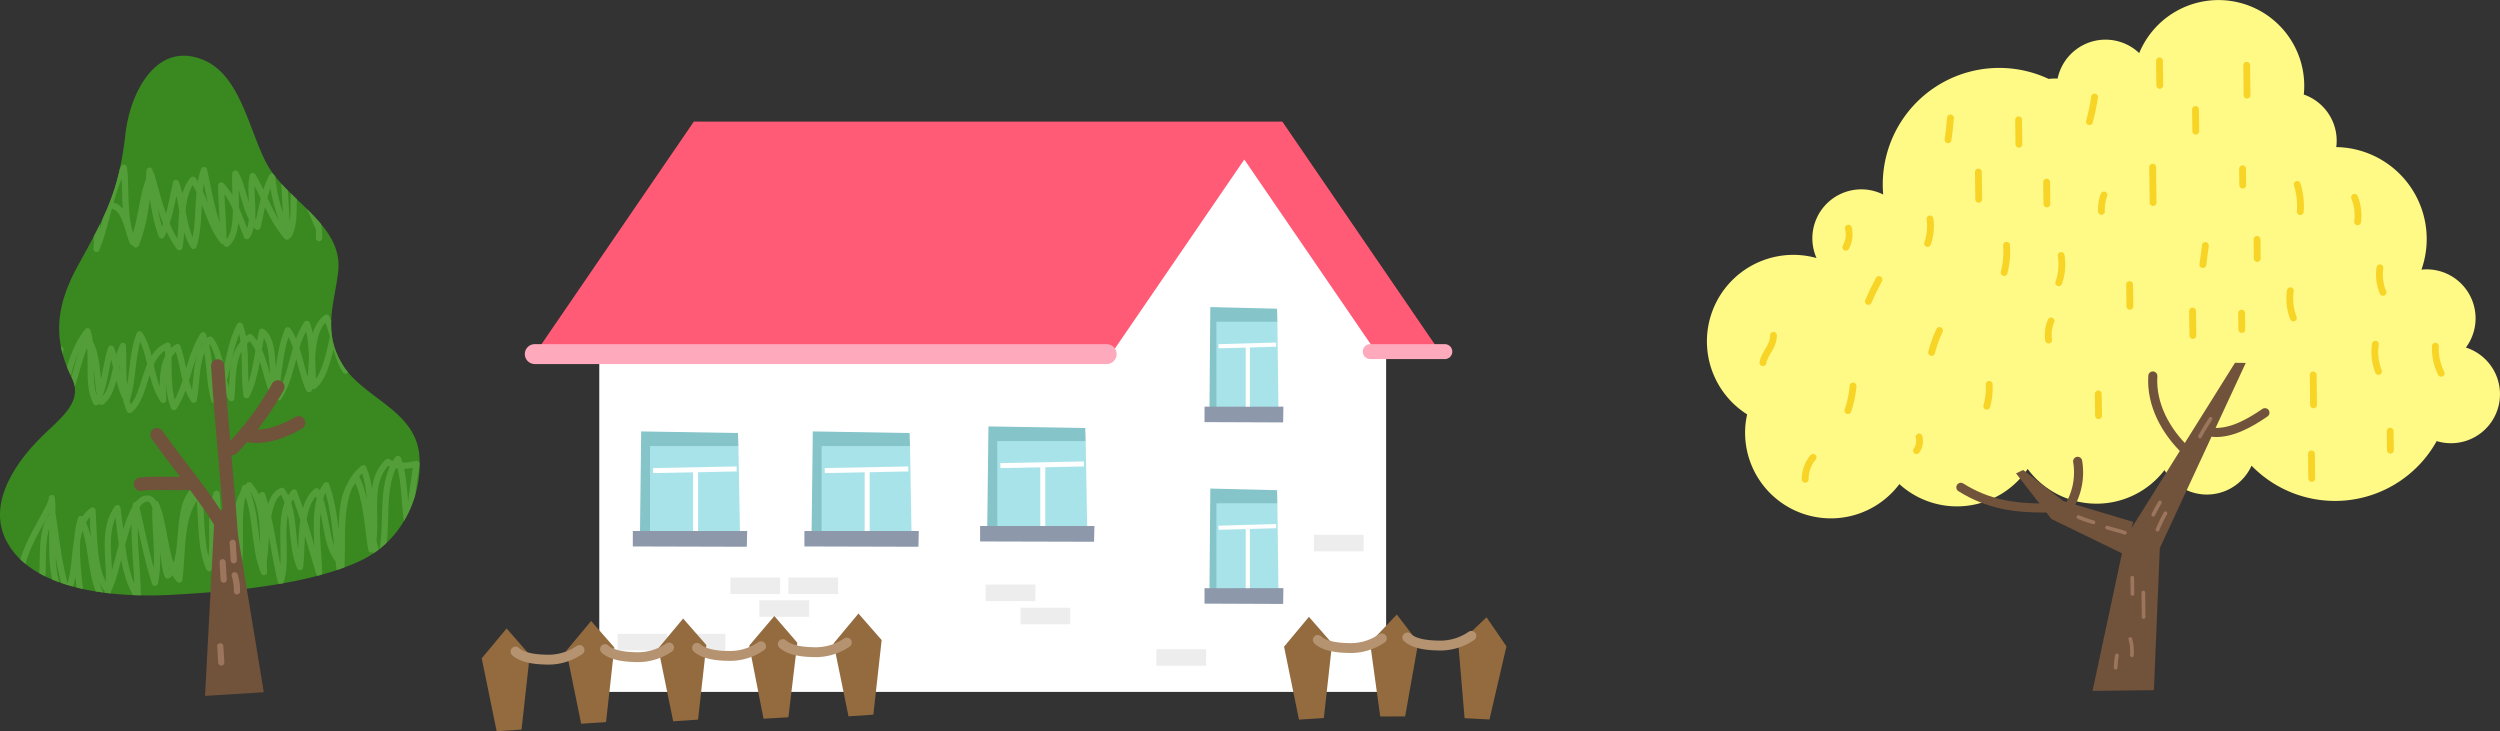 <svg xmlns="http://www.w3.org/2000/svg" xmlns:xlink="http://www.w3.org/1999/xlink" width="410.745" height="120.14" viewBox="0 0 410.745 120.14">
  <rect x="0" y="0" width="410.745" height="120.14" fill="#333333" stroke="none"/>
  <defs>
    <clipPath id="clip-path">
      <path id="패스_5661" data-name="패스 5661" d="M617.844,696.477c-.271-4.535,2.743-9.236,6.416-12.982,3.272-3.337,7.414-5.988,5.331-10.175-3.347-6.723-2.288-12.267,1.028-18.319,4.49-8.19,6.732-12.03,7.826-21.713.732-6.492,4.926-15.336,12.791-12.113,6.4,2.622,7.632,12.533,10.817,17.745,3.417,5.59,12.216,9.623,11.338,17.058-.634,5.366-2.608,9.872.714,15.269,3.336,5.418,11.727,7.413,12.577,14.536.7,5.888-2.035,14.116-9.684,17.7-8.442,3.958-21.324,5.04-30.77,5.568-11.173.623-24.026-1.231-27.639-9.471A9.021,9.021,0,0,1,617.844,696.477Z" transform="translate(-617.827 -620.49)" fill="none" clip-rule="evenodd"/>
    </clipPath>
  </defs>
  <g id="그룹_5358" data-name="그룹 5358" transform="translate(-4031 -6220.754)">
    <g id="그룹_5066" data-name="그룹 5066" transform="translate(4031 6229.912)">
      <g id="그룹_5049" data-name="그룹 5049" transform="translate(0 0)">
        <g id="그룹_5046" data-name="그룹 5046">
          <g id="그룹_5045" data-name="그룹 5045">
            <g id="그룹_5044" data-name="그룹 5044">
              <path id="패스_5657" data-name="패스 5657" d="M617.844,696.477c-.271-4.535,2.743-9.236,6.416-12.982,3.272-3.337,7.414-5.988,5.331-10.175-3.347-6.723-2.288-12.267,1.028-18.319,4.49-8.19,6.732-12.03,7.826-21.713.732-6.492,4.926-15.336,12.791-12.113,6.4,2.622,7.632,12.533,10.817,17.745,3.417,5.59,12.216,9.623,11.338,17.058-.634,5.366-2.608,9.872.714,15.269,3.336,5.418,11.727,7.413,12.577,14.536.7,5.888-2.035,14.116-9.684,17.7-8.442,3.958-21.324,5.04-30.77,5.568-11.173.623-24.026-1.231-27.639-9.471A9.021,9.021,0,0,1,617.844,696.477Z" transform="translate(-617.827 -620.49)" fill="#398920" fill-rule="evenodd"/>
            </g>
          </g>
        </g>
        <g id="그룹_5048" data-name="그룹 5048">
          <g id="그룹_5047" data-name="그룹 5047" clip-path="url(#clip-path)">
            <path id="패스_5658" data-name="패스 5658" d="M667.462,647.23c.3-3.35-2.154-6.243-3.87-8.85-.645,2.319.187,6.144-1.1,8.355a27.191,27.191,0,0,1-2.736-9.629c-1.325,2.567-1.74,5.488-2.389,8.274-2.006-2.234-2.248-6.307-3.64-8.773-.254,3.246.961,9.439-1.433,11.565-2.239-3.342-2.808-8.194-3.734-12.126-1.288,3.592-.49,8.533-1.707,12.456-1.78-2.783-1.783-7.244-2.884-10.334-.646,2.89-1.116,5.96-2.356,8.619-1.2-3.085-1.752-8.15-1.978-10.642-.372,4.074-.722,8.282-2.251,12.115-2.237-2.62-1.506-8.9-1.978-12.6-2.26,3.872-2.777,9.125-4.51,13.336.359-1.959-.83-7.4,2.321-7.163,2.471.183,2.808,4.323,3.664,6.081,1.5-3.429,1.46-8.021,3.032-11.105,1.128,3.976,2.16,8.661,4.607,11.912.632-3.364-.079-8.482,2.236-11.085,2.1,3.11,2.75,7.471,4.975,10.112.052-3.022-.343-6.158-.337-9.177,2.035,2,3.086,5.585,4.23,8.337,1.691-2.731.278-6.977.939-9.877,1.94,3.273,3.122,7.112,5.63,9.95-.016-3.377-.429-6.88-.421-10.258,2.38,1.729,4.214,5.263,5.344,8.26" transform="translate(-615.048 -617.264)" fill="none" stroke="#549e39" stroke-linecap="round" stroke-linejoin="round" stroke-width="1.016"/>
            <path id="패스_5659" data-name="패스 5659" d="M625.711,661.777c.173,2.792.255,5.72.606,8.431.657-3.8,1.824-8.908,4.242-11.841,1.129,3.56-.244,8.635,1.416,11.665,1.444-2.506,1.5-6.017,2.457-8.8.939,2.576,1.192,5.865,2.566,8.4,1.135-3.489.745-7.289,2.111-10.763,1.962,2.96,1.722,7.692,3.878,10.782-.1-2.725-.384-7.138,2.345-8.68,1,2.68,1.157,6.517,2.664,8.641.656-3.086.148-7.787,2.711-9.867,2.009,2.5,1.6,6.831,3.466,9.617.344-3.491-.159-7.787,3.08-10.021,2.354,2.329,2.517,6.7,4,9.7.848-3.438.721-7.325,2.207-10.829,1.852,2.553,2.066,6.648,3.481,9.664.8-3.257-.164-9.616,2.885-11.738,1.3,2.77,1.5,6.154,3.1,8.693-.992-1.574.933-8.133,1.766-9.622,2.2,2.36,1.939,7.136.187,9.78-1.9-2.392-1.984-5.913-3.3-8.556-.9,3.007-1.547,9.169-3.9,10.955-.374-3.309.067-7.183-1.089-10.234-2.378,3.564-2.306,8.547-4.652,12.072-1.635-2.748-.162-8.941-2.707-10.795-.678,3.114-1.112,7.911-2.551,10.45-.535-3.627.135-8.139-1.082-11.429-2.072,3.56-1.935,9.489-4.22,12.209-.985-3.473-.593-7.341-1.831-10.631-2.3,3.571-2.473,8.261-4.794,11.784-1.226-2.862-.695-6.883-1.048-10.074-4,1.667-3.348,8.218-6.216,10.563-1.369-3.028-.981-7.171-1.117-10.518-1.358,2.705-1.242,7.386-3.5,9.18-.928-3.108-.439-7.768-2.228-10.175-2.024,3.261-2.037,8.4-4.728,11.009a28.424,28.424,0,0,1,.177-9.458" transform="translate(-616.172 -613.108)" fill="none" stroke="#549e39" stroke-linecap="round" stroke-linejoin="round" stroke-width="1.016"/>
            <path id="패스_5660" data-name="패스 5660" d="M678.223,690.01c1.38-4.527-1.109-10.814,2.7-14.407,1.324.883,3.283.682,4.705.338-.359,2.856-1.717,10.077-.693,12.66-1.653-4.17-.782-9.255-2.338-13.494-3.312,4.37-1.231,11.828-3.012,16.621-2.253-4.469-.7-10.487-2.668-15.078-4.87,3.743-3.033,12.466-3.76,17.8-.68-4.774-.684-10.4-2.337-14.992-2.53,3.371-1.236,10.254-1.179,14.395-1.348-4.333-2.451-8.88-4.117-13.217-3.135,3.6-.809,10.4-2.186,14.576-1.126-4.667-1.551-9.6-3.056-14.155.32,4.237.131,8.465.3,12.67-1.762-3.98-1.05-9.913-3.123-13.842-1.875,5.034.3,11.493-2.006,16.141-2.227-4.18-2.276-10.465-2.654-15.2-1.468,3.695-.059,8.556-1.22,12.247-1.522-3.372-1.187-8.305-1.632-12.235-3.274,2.907-2.671,9.917-3.28,14.114-2.571-2.933-2.23-8.981-3.88-12.447-.266,4.245.749,8.825-.124,12.964-1.34-4.153-2.122-8.56-3.146-12.78-.571,5.037.313,10.094.337,15.112-2.573-3.775-2.651-10.144-3.361-14.594-3.181,4.5-.26,10.573-1.956,15.418-2.845-3.565-1.8-9.666-4.034-13.631-1.573,5.146.165,11.071.12,16.359-3.308-3.045-4.017-12.463-4.768-17.048-2.48,2.9-1.037,9.1-2.084,12.9-7.939-1.5,2.147-13.585,1.952-15.657.424,4.5-.845,12.9,1.866,16.352,3.095-3.357.682-11.382,4.824-14.309.256,3.586.044,10.46,2.508,13.063,1.652-2.1,3.074-15.378,6.626-15.027,2.342.234,2.217,10.448,3.194,12.656,3.626-2.251.659-11.359,4.8-14.416,2.732,2.838,3.52,7.968,4.071,11.782,2.747-2.884,1.5-9.056,4.531-12.214,2.7,2.88,2.211,8.613,2.393,12.364.551-2.708.029-10.359,3.026-11.443,2.4,3.6,1.25,8.687,2.939,12.526.486-3.635-.245-10.008,2.724-12.456,1.849,3.377,1.236,8.474,3.572,11.3,1.137-3.936-.381-10.734,2.992-13.47C677.479,681.712,677.563,686.2,678.223,690.01Z" transform="translate(-617.211 -608.878)" fill="none" stroke="#549e39" stroke-linecap="round" stroke-linejoin="round" stroke-width="1.016"/>
          </g>
        </g>
        <path id="패스_5662" data-name="패스 5662" d="M649.684,692.38c-.617-9.988-1.736-19.9-2.357-29.869" transform="translate(-611.555 -611.556)" fill="none" stroke="#71523a" stroke-linecap="round" stroke-linejoin="round" stroke-width="2.19"/>
        <path id="패스_5663" data-name="패스 5663" d="M639.094,671.83c3.643,5.225,7.948,10.043,11.138,15.592" transform="translate(-613.305 -609.575)" fill="none" stroke="#71523a" stroke-linecap="round" stroke-linejoin="round" stroke-width="2.19"/>
        <path id="패스_5664" data-name="패스 5664" d="M636.852,678.571c2.667-.313,5.429,0,8.13-.165" transform="translate(-613.782 -608.176)" fill="none" stroke="#71523a" stroke-linecap="round" stroke-linejoin="round" stroke-width="2.19"/>
        <path id="패스_5665" data-name="패스 5665" d="M649.278,675.493a48.06,48.06,0,0,0,7.515-10.131" transform="translate(-611.14 -610.95)" fill="none" stroke="#71523a" stroke-linecap="round" stroke-linejoin="round" stroke-width="2.19"/>
        <path id="패스_5666" data-name="패스 5666" d="M651.265,672.276c2.8.6,5.993-.542,8.522-2.053" transform="translate(-610.718 -609.916)" fill="none" stroke="#71523a" stroke-linecap="round" stroke-linejoin="round" stroke-width="2.19"/>
        <path id="패스_5667" data-name="패스 5667" d="M647.168,683.232l-1.56,29.6,9.656-.6L650.1,680.847Z" transform="translate(-611.92 -607.658)" fill="#71523a"/>
        <path id="패스_5668" data-name="패스 5668" d="M649.352,686.478l.178,2.871" transform="translate(-611.124 -606.46)" fill="none" stroke="#9b765d" stroke-linecap="round" stroke-miterlimit="10" stroke-width="1.016"/>
        <path id="패스_5669" data-name="패스 5669" d="M649.624,690.874a8.377,8.377,0,0,1,.371,2.651" transform="translate(-611.067 -605.526)" fill="none" stroke="#9b765d" stroke-linecap="round" stroke-miterlimit="10" stroke-width="1.016"/>
        <path id="패스_5670" data-name="패스 5670" d="M647.987,689.108q.089,1.435.178,2.87" transform="translate(-611.415 -605.901)" fill="none" stroke="#9b765d" stroke-linecap="round" stroke-miterlimit="10" stroke-width="1.016"/>
        <path id="패스_5671" data-name="패스 5671" d="M647.675,700.5q.084,1.333.164,2.665" transform="translate(-611.481 -603.48)" fill="none" stroke="#9b765d" stroke-linecap="round" stroke-miterlimit="10" stroke-width="1.016"/>
      </g>
      <g id="그룹_5065" data-name="그룹 5065" transform="translate(79.148 10.82)">
        <g id="그룹_5053" data-name="그룹 5053" transform="translate(8.787)">
          <path id="패스_5726" data-name="패스 5726" d="M765.113,637.023,743.847,604.88l-26.055,6.68L704.43,654.988l29.4,12.027Z" transform="translate(-625.311 -603.452)" fill="#fff"/>
          <rect id="사각형_139" data-name="사각형 139" width="129.277" height="60.129" transform="translate(10.526 33.571)" fill="#fff"/>
          <path id="패스_5727" data-name="패스 5727" d="M844.3,641.543l-26.056-38.08H721.557l-26.063,38.08h94.7l21.8-31.849,21.8,31.849Z" transform="translate(-695.494 -603.463)" fill="#ff5a76"/>
        </g>
        <g id="그룹_5054" data-name="그룹 5054" transform="translate(81.875 50.081)">
          <path id="패스_5728" data-name="패스 5728" d="M769.615,655.585l-.075-2.148-15.9-.266-.217,18.239,1.67.269" transform="translate(-752.263 -653.172)" fill="#85c4c9"/>
          <path id="패스_5729" data-name="패스 5729" d="M767.659,655.568l.288,16.273-14.808-.179V655.568Z" transform="translate(-750.307 -653.154)" fill="#a9e3ea"/>
          <line id="선_218" data-name="선 218" x1="13.722" y2="0.269" transform="translate(3.338 6.168)" fill="none" stroke="#fff" stroke-miterlimit="10" stroke-width="0.821"/>
          <path id="패스_5730" data-name="패스 5730" d="M770.787,669.412,770.728,672,752,671.951v-2.539Z" transform="translate(-751.997 -653.05)" fill="#8d98aa"/>
          <line id="선_219" data-name="선 219" y2="9.925" transform="translate(10.308 6.436)" fill="#c3d3f4" stroke="#fff" stroke-miterlimit="10" stroke-width="0.821"/>
        </g>
        <g id="그룹_5055" data-name="그룹 5055" transform="translate(118.752 30.473)">
          <path id="패스_5731" data-name="패스 5731" d="M733.333,636.121l-.052-2.147-10.966-.266-.151,18.238,1.151.269" transform="translate(-721.363 -633.709)" fill="#85c4c9"/>
          <path id="패스_5732" data-name="패스 5732" d="M731.984,636.1l.2,16.272-10.218-.178V636.1Z" transform="translate(-720.014 -633.691)" fill="#a9e3ea"/>
          <line id="선_220" data-name="선 220" x1="9.466" y2="0.269" transform="translate(2.302 6.168)" fill="none" stroke="#fff" stroke-miterlimit="10" stroke-width="0.682"/>
          <path id="패스_5733" data-name="패스 5733" d="M734.141,649.948l-.041,2.593-12.92-.052v-2.54Z" transform="translate(-721.18 -633.588)" fill="#8d98aa"/>
          <line id="선_221" data-name="선 221" y2="9.924" transform="translate(7.111 6.437)" fill="#c3d3f4" stroke="#fff" stroke-miterlimit="10" stroke-width="0.682"/>
        </g>
        <g id="그룹_5056" data-name="그룹 5056" transform="translate(118.752 60.295)">
          <path id="패스_5734" data-name="패스 5734" d="M733.333,665.724l-.052-2.15-10.966-.265-.151,18.238,1.151.27" transform="translate(-721.363 -663.31)" fill="#85c4c9"/>
          <path id="패스_5735" data-name="패스 5735" d="M731.984,665.706l.2,16.271-10.218-.178V665.706Z" transform="translate(-720.014 -663.292)" fill="#a9e3ea"/>
          <line id="선_222" data-name="선 222" x1="9.466" y2="0.268" transform="translate(2.302 6.169)" fill="none" stroke="#fff" stroke-miterlimit="10" stroke-width="0.682"/>
          <path id="패스_5736" data-name="패스 5736" d="M734.141,679.549l-.041,2.594-12.92-.053v-2.54Z" transform="translate(-721.18 -663.188)" fill="#8d98aa"/>
          <line id="선_223" data-name="선 223" y2="9.924" transform="translate(7.111 6.436)" fill="#c3d3f4" stroke="#fff" stroke-miterlimit="10" stroke-width="0.682"/>
        </g>
        <g id="그룹_5057" data-name="그룹 5057" transform="translate(53.015 50.898)">
          <path id="패스_5737" data-name="패스 5737" d="M798.26,656.4l-.075-2.149-15.9-.266-.22,18.239,1.67.269" transform="translate(-780.906 -653.982)" fill="#85c4c9"/>
          <path id="패스_5738" data-name="패스 5738" d="M796.3,656.379l.289,16.272-14.811-.179V656.379Z" transform="translate(-778.95 -653.965)" fill="#a9e3ea"/>
          <line id="선_224" data-name="선 224" x1="13.721" y2="0.267" transform="translate(3.341 6.17)" fill="none" stroke="#fff" stroke-miterlimit="10" stroke-width="0.821"/>
          <path id="패스_5739" data-name="패스 5739" d="M799.433,670.223l-.061,2.594-18.732-.052v-2.541Z" transform="translate(-780.64 -653.861)" fill="#8d98aa"/>
          <line id="선_225" data-name="선 225" y2="9.925" transform="translate(10.311 6.437)" fill="#c3d3f4" stroke="#fff" stroke-miterlimit="10" stroke-width="0.821"/>
        </g>
        <g id="그룹_5058" data-name="그룹 5058" transform="translate(24.822 50.898)">
          <path id="패스_5740" data-name="패스 5740" d="M826.245,656.4l-.075-2.149-15.9-.266-.217,18.239,1.669.269" transform="translate(-808.893 -653.982)" fill="#85c4c9"/>
          <path id="패스_5741" data-name="패스 5741" d="M824.289,656.379l.289,16.272-14.811-.179V656.379Z" transform="translate(-806.937 -653.965)" fill="#a9e3ea"/>
          <line id="선_226" data-name="선 226" x1="13.72" y2="0.267" transform="translate(3.34 6.17)" fill="none" stroke="#fff" stroke-miterlimit="10" stroke-width="0.821"/>
          <path id="패스_5742" data-name="패스 5742" d="M827.416,670.223l-.06,2.594-18.73-.052v-2.541Z" transform="translate(-808.626 -653.861)" fill="#8d98aa"/>
          <line id="선_227" data-name="선 227" y2="9.925" transform="translate(10.309 6.437)" fill="#c3d3f4" stroke="#fff" stroke-miterlimit="10" stroke-width="0.821"/>
        </g>
        <path id="패스_5743" data-name="패스 5743" d="M845.609,641.391a1.634,1.634,0,0,1-1.634,1.633H750.011a1.635,1.635,0,0,1-1.633-1.633h0a1.634,1.634,0,0,1,1.633-1.634h93.964a1.634,1.634,0,0,1,1.634,1.634Z" transform="translate(-741.297 -603.191)" fill="#ffa9bc"/>
        <path id="패스_5744" data-name="패스 5744" d="M708.343,640.982a1.225,1.225,0,0,1-1.224,1.226H694.862a1.227,1.227,0,0,1-1.225-1.226h0a1.227,1.227,0,0,1,1.225-1.225h12.257a1.225,1.225,0,0,1,1.224,1.225Z" transform="translate(-548.881 -603.191)" fill="#ffa9bc"/>
        <g id="그룹_5059" data-name="그룹 5059" transform="translate(131.82 80.986)">
          <path id="패스_5745" data-name="패스 5745" d="M699.192,688.472l4.4-4.625,3.521,4.6-2.157,12.142-4.093.005Z" transform="translate(-685.064 -683.847)" fill="#936b3f"/>
          <path id="패스_5746" data-name="패스 5746" d="M713.235,689.127l4.085-4.9,3.813,4.358-1.361,12.256-4.086.273Z" transform="translate(-713.235 -683.844)" fill="#936b3f"/>
          <path id="패스_5747" data-name="패스 5747" d="M684.808,688.689l4.634-4.389,3.273,4.775-2.79,12.011-4.088-.208Z" transform="translate(-656.177 -683.843)" fill="#936b3f"/>
          <path id="패스_5748" data-name="패스 5748" d="M690.527,687.59c1.181,1.1,3.474,1.294,5,1.326a9.033,9.033,0,0,0,5.516-1.582" transform="translate(-670.271 -683.821)" fill="none" stroke="#b59371" stroke-linecap="round" stroke-linejoin="round" stroke-width="1.622"/>
          <path id="패스_5749" data-name="패스 5749" d="M705.125,687.995c1.181,1.1,3.473,1.294,5,1.327a9.032,9.032,0,0,0,5.516-1.583" transform="translate(-699.576 -683.818)" fill="none" stroke="#b59371" stroke-linecap="round" stroke-linejoin="round" stroke-width="1.622"/>
        </g>
        <rect id="사각형_140" data-name="사각형 140" width="8.169" height="2.721" transform="translate(82.797 76.059)" fill="#ededed"/>
        <rect id="사각형_141" data-name="사각형 141" width="8.172" height="2.722" transform="translate(136.722 67.886)" fill="#ededed"/>
        <rect id="사각형_142" data-name="사각형 142" width="8.171" height="2.722" transform="translate(110.849 86.679)" fill="#ededed"/>
        <rect id="사각형_143" data-name="사각형 143" width="8.17" height="2.723" transform="translate(45.619 78.645)" fill="#ededed"/>
        <rect id="사각형_144" data-name="사각형 144" width="8.17" height="2.723" transform="translate(88.516 79.87)" fill="#ededed"/>
        <g id="그룹_5060" data-name="그룹 5060" transform="translate(40.852 74.9)">
          <rect id="사각형_145" data-name="사각형 145" width="8.171" height="2.723" transform="translate(9.534)" fill="#ededed"/>
          <rect id="사각형_146" data-name="사각형 146" width="8.171" height="2.723" fill="#ededed"/>
        </g>
        <g id="그룹_5061" data-name="그룹 5061" transform="translate(22.332 84.16)">
          <rect id="사각형_147" data-name="사각형 147" width="8.17" height="2.723" transform="translate(9.533)" fill="#ededed"/>
          <rect id="사각형_148" data-name="사각형 148" width="8.17" height="2.723" transform="translate(0)" fill="#ededed"/>
        </g>
        <g id="그룹_5064" data-name="그룹 5064" transform="translate(0 80.823)">
          <g id="그룹_5062" data-name="그룹 5062" transform="translate(43.946)">
            <path id="패스_5750" data-name="패스 5750" d="M786.7,688.587l4.084-4.9,3.813,4.357L793.233,700.3l-4.086.273Z" transform="translate(-772.836 -683.685)" fill="#936b3f"/>
            <path id="패스_5751" data-name="패스 5751" d="M800.451,688.96l4.126-4.868,3.776,4.39-1.463,12.242-4.088.24Z" transform="translate(-800.451 -683.682)" fill="#936b3f"/>
            <path id="패스_5752" data-name="패스 5752" d="M792.374,688.671c1.181,1.1,3.471,1.294,5,1.325a9.03,9.03,0,0,0,5.517-1.579" transform="translate(-786.853 -683.65)" fill="none" stroke="#b59371" stroke-linecap="round" stroke-linejoin="round" stroke-width="1.622"/>
          </g>
          <g id="그룹_5063" data-name="그룹 5063" transform="translate(0 0.817)">
            <path id="패스_5753" data-name="패스 5753" d="M830.288,689.8l4.084-4.9,3.813,4.358-1.363,12.255-4.085.273Z" transform="translate(-816.398 -684.493)" fill="#936b3f"/>
            <path id="패스_5754" data-name="패스 5754" d="M844.075,691.021l4.086-4.9,3.812,4.358-1.362,12.256-4.086.273Z" transform="translate(-844.075 -684.484)" fill="#936b3f"/>
            <path id="패스_5755" data-name="패스 5755" d="M815.284,689.4l4.084-4.9,3.814,4.359-1.362,12.255-4.086.273Z" transform="translate(-786.278 -684.496)" fill="#936b3f"/>
            <path id="패스_5756" data-name="패스 5756" d="M821.367,689.483c1.182,1.093,3.474,1.295,5,1.325a9.025,9.025,0,0,0,5.516-1.58" transform="translate(-801.111 -684.461)" fill="none" stroke="#b59371" stroke-linecap="round" stroke-linejoin="round" stroke-width="1.622"/>
            <path id="패스_5757" data-name="패스 5757" d="M806.364,689.279c1.182,1.094,3.474,1.3,5,1.326a9.022,9.022,0,0,0,5.516-1.582" transform="translate(-770.993 -684.462)" fill="none" stroke="#b59371" stroke-linecap="round" stroke-linejoin="round" stroke-width="1.622"/>
            <path id="패스_5758" data-name="패스 5758" d="M835.965,689.888c1.182,1.094,3.471,1.295,5,1.325a9.022,9.022,0,0,0,5.516-1.58" transform="translate(-830.416 -684.458)" fill="none" stroke="#b59371" stroke-linecap="round" stroke-linejoin="round" stroke-width="1.622"/>
          </g>
        </g>
      </g>
    </g>
    <g id="그룹_5154" data-name="그룹 5154" transform="translate(4311.441 6220.754)">
      <path id="패스_5672" data-name="패스 5672" d="M850.958,691.163a14.209,14.209,0,0,1,15.343-12.98,13.9,13.9,0,0,1,2.615.475,8.044,8.044,0,0,1,10.958-10.438,19.135,19.135,0,0,1,27.185-18.991,8.435,8.435,0,0,1,1.467-.056,8.044,8.044,0,0,1,13.407-4.191A14.092,14.092,0,0,1,949,651.53c-.005.086-.025.173-.034.259a8.049,8.049,0,0,1,5.386,8.267c-.013.128-.036.248-.05.372.34.005.68.018,1.022.049a15.108,15.108,0,0,1,12.984,20.084,8.352,8.352,0,0,1,1.5-.02,8.045,8.045,0,0,1,5.8,12.82,8.051,8.051,0,0,1-3.124,15.692,8.173,8.173,0,0,1-1.675-.322,19.116,19.116,0,0,1-30.419,4.038,8.044,8.044,0,0,1-14.3.727,14.066,14.066,0,0,1-22.482-.187A14.056,14.056,0,0,1,882.53,715.8a14.086,14.086,0,0,1-25.3-9.635,14.39,14.39,0,0,1,.288-1.821A14.2,14.2,0,0,1,850.958,691.163Z" transform="translate(-850.907 -636.261)" fill="#fff985"/>
      <g id="그룹_5050" data-name="그룹 5050" transform="translate(50.788 59.609)">
        <path id="패스_5673" data-name="패스 5673" d="M909.519,669.385l-18.042,28.832-5.362,25.073,10.082-.125.972-23.333,14.117-30.426Z" transform="translate(-873.543 -669.385)" fill="#71523a"/>
        <path id="패스_5674" data-name="패스 5674" d="M898.371,687.7l-11.486-3.432-6.585-5.1-1.171.564,5.822,7.5,12.147,5.906" transform="translate(-879.129 -661.565)" fill="#71523a"/>
      </g>
      <path id="패스_5675" data-name="패스 5675" d="M885.311,678.379a10.9,10.9,0,0,1-1.253,7.175" transform="translate(-824.4 -602.584)" fill="none" stroke="#71523a" stroke-linecap="round" stroke-linejoin="round" stroke-width="1.492"/>
      <path id="패스_5676" data-name="패스 5676" d="M905.613,673.939c-2.365,1.629-5.471,3.435-8.46,3.236" transform="translate(-813.929 -606.135)" fill="none" stroke="#71523a" stroke-linecap="round" stroke-linejoin="round" stroke-width="1.492"/>
      <path id="패스_5677" data-name="패스 5677" d="M888.006,684.155c-5.105.02-9.437-.592-13.915-3.4" transform="translate(-832.369 -600.688)" fill="none" stroke="#71523a" stroke-linecap="round" stroke-linejoin="round" stroke-width="1.492"/>
      <path id="패스_5678" data-name="패스 5678" d="M897.153,682.933c-3.347-3.176-5.823-7.594-5.523-12.347" transform="translate(-818.365 -608.816)" fill="none" stroke="#71523a" stroke-linecap="round" stroke-linejoin="round" stroke-width="1.492"/>
      <g id="그룹_5051" data-name="그룹 5051" transform="translate(9.198 9.998)">
        <path id="패스_5679" data-name="패스 5679" d="M904.8,653.1a11.88,11.88,0,0,1,.5,4.467" transform="translate(-817.012 -632.795)" fill="none" stroke="#f7d426" stroke-linecap="round" stroke-linejoin="round" stroke-width="1.119"/>
        <path id="패스_5680" data-name="패스 5680" d="M895.515,646.253q.019,1.79.043,3.578" transform="translate(-824.436 -638.27)" fill="none" stroke="#f7d426" stroke-linecap="round" stroke-linejoin="round" stroke-width="1.119"/>
        <path id="패스_5681" data-name="패스 5681" d="M875.692,651.97q.032,2.238.058,4.474" transform="translate(-840.287 -633.699)" fill="none" stroke="#f7d426" stroke-linecap="round" stroke-linejoin="round" stroke-width="1.119"/>
        <path id="패스_5682" data-name="패스 5682" d="M887.342,654.065a6.807,6.807,0,0,0-.412,2.689" transform="translate(-831.305 -632.024)" fill="none" stroke="#f7d426" stroke-linecap="round" stroke-linejoin="round" stroke-width="1.119"/>
        <path id="패스_5683" data-name="패스 5683" d="M867.39,661.781c-.624,1.159-1.364,2.689-1.746,3.6" transform="translate(-848.321 -625.854)" fill="none" stroke="#f7d426" stroke-linecap="round" stroke-linejoin="round" stroke-width="1.119"/>
        <path id="패스_5684" data-name="패스 5684" d="M896.6,658.675c-.139,1.069-.266,2.066-.408,3.135" transform="translate(-823.899 -628.338)" fill="none" stroke="#f7d426" stroke-linecap="round" stroke-linejoin="round" stroke-width="1.119"/>
        <path id="패스_5685" data-name="패스 5685" d="M912.388,660.714a7.39,7.39,0,0,0,.5,4.02" transform="translate(-811.006 -626.707)" fill="none" stroke="#f7d426" stroke-linecap="round" stroke-linejoin="round" stroke-width="1.119"/>
        <path id="패스_5686" data-name="패스 5686" d="M886.677,645.124a35.465,35.465,0,0,1-.846,4.036" transform="translate(-832.18 -639.173)" fill="none" stroke="#f7d426" stroke-linecap="round" stroke-linejoin="round" stroke-width="1.119"/>
        <path id="패스_5687" data-name="패스 5687" d="M878.439,658.651a14.333,14.333,0,0,1-.394,4.481" transform="translate(-838.405 -628.357)" fill="none" stroke="#f7d426" stroke-linecap="round" stroke-linejoin="round" stroke-width="1.119"/>
        <path id="패스_5688" data-name="패스 5688" d="M889.5,662.242q.022,1.79.043,3.576" transform="translate(-829.248 -625.485)" fill="none" stroke="#f7d426" stroke-linecap="round" stroke-linejoin="round" stroke-width="1.119"/>
        <path id="패스_5689" data-name="패스 5689" d="M872.72,666.435a20.31,20.31,0,0,0-1.3,3.6" transform="translate(-843.701 -622.133)" fill="none" stroke="#f7d426" stroke-linecap="round" stroke-linejoin="round" stroke-width="1.119"/>
        <path id="패스_5690" data-name="패스 5690" d="M857.751,666.873c.034,1.864-1.413,2.813-1.733,4.5" transform="translate(-856.018 -621.782)" fill="none" stroke="#f7d426" stroke-linecap="round" stroke-linejoin="round" stroke-width="1.119"/>
        <path id="패스_5691" data-name="패스 5691" d="M879.364,647.2q.024,2.014.05,4.027" transform="translate(-837.351 -637.513)" fill="none" stroke="#f7d426" stroke-linecap="round" stroke-linejoin="round" stroke-width="1.119"/>
        <path id="패스_5692" data-name="패스 5692" d="M882.534,665.563a5.881,5.881,0,0,0-.407,3.138" transform="translate(-835.188 -622.83)" fill="none" stroke="#f7d426" stroke-linecap="round" stroke-linejoin="round" stroke-width="1.119"/>
        <path id="패스_5693" data-name="패스 5693" d="M904.213,662.805a8.708,8.708,0,0,0,.5,4.468" transform="translate(-817.55 -625.035)" fill="none" stroke="#f7d426" stroke-linecap="round" stroke-linejoin="round" stroke-width="1.119"/>
        <path id="패스_5694" data-name="패스 5694" d="M911.984,667.681a8.683,8.683,0,0,0,.5,4.468" transform="translate(-811.342 -621.136)" fill="none" stroke="#f7d426" stroke-linecap="round" stroke-linejoin="round" stroke-width="1.119"/>
        <path id="패스_5695" data-name="패스 5695" d="M917.42,667.862a9.09,9.09,0,0,0,.95,4.463" transform="translate(-806.928 -620.992)" fill="none" stroke="#f7d426" stroke-linecap="round" stroke-linejoin="round" stroke-width="1.119"/>
        <path id="패스_5696" data-name="패스 5696" d="M913.285,675.621q.019,1.566.04,3.133" transform="translate(-810.227 -614.787)" fill="none" stroke="#f7d426" stroke-linecap="round" stroke-linejoin="round" stroke-width="1.119"/>
        <path id="패스_5697" data-name="패스 5697" d="M906.259,670.487q.027,2.459.061,4.924" transform="translate(-815.845 -618.893)" fill="none" stroke="#f7d426" stroke-linecap="round" stroke-linejoin="round" stroke-width="1.119"/>
        <path id="패스_5698" data-name="패스 5698" d="M900.188,642.217c.022,1.638.043,3.281.061,4.92" transform="translate(-820.7 -641.497)" fill="none" stroke="#f7d426" stroke-linecap="round" stroke-linejoin="round" stroke-width="1.119"/>
        <path id="패스_5699" data-name="패스 5699" d="M876.858,671.353a11.431,11.431,0,0,1-.4,3.585" transform="translate(-839.675 -618.2)" fill="none" stroke="#f7d426" stroke-linecap="round" stroke-linejoin="round" stroke-width="1.119"/>
        <path id="패스_5700" data-name="패스 5700" d="M886.637,672.224q.024,1.79.047,3.578" transform="translate(-831.535 -617.504)" fill="none" stroke="#f7d426" stroke-linecap="round" stroke-linejoin="round" stroke-width="1.119"/>
        <path id="패스_5701" data-name="패스 5701" d="M864.628,671.506a17.2,17.2,0,0,1-.849,4.038" transform="translate(-849.813 -618.078)" fill="none" stroke="#f7d426" stroke-linecap="round" stroke-linejoin="round" stroke-width="1.119"/>
        <path id="패스_5702" data-name="패스 5702" d="M870.459,676.156a2.668,2.668,0,0,1-.417,2.242" transform="translate(-844.805 -614.36)" fill="none" stroke="#f7d426" stroke-linecap="round" stroke-linejoin="round" stroke-width="1.119"/>
        <path id="패스_5703" data-name="패스 5703" d="M861.178,678.018a5.558,5.558,0,0,0-1.3,3.6" transform="translate(-852.93 -612.871)" fill="none" stroke="#f7d426" stroke-linecap="round" stroke-linejoin="round" stroke-width="1.119"/>
        <path id="패스_5704" data-name="패스 5704" d="M871.445,656.251a8.464,8.464,0,0,1-.394,4.033" transform="translate(-843.998 -630.276)" fill="none" stroke="#f7d426" stroke-linecap="round" stroke-linejoin="round" stroke-width="1.119"/>
        <path id="패스_5705" data-name="패스 5705" d="M895.245,664.656q.03,2.014.05,4.027" transform="translate(-824.652 -623.555)" fill="none" stroke="#f7d426" stroke-linecap="round" stroke-linejoin="round" stroke-width="1.119"/>
        <path id="패스_5706" data-name="패스 5706" d="M899.809,651.669q.016,1.347.033,2.687" transform="translate(-821.003 -633.94)" fill="none" stroke="#f7d426" stroke-linecap="round" stroke-linejoin="round" stroke-width="1.119"/>
        <path id="패스_5707" data-name="패스 5707" d="M910.036,654.278a7.977,7.977,0,0,1,.5,4.022" transform="translate(-812.826 -631.853)" fill="none" stroke="#f7d426" stroke-linecap="round" stroke-linejoin="round" stroke-width="1.119"/>
        <path id="패스_5708" data-name="패스 5708" d="M891.6,651.523q.033,2.91.072,5.816" transform="translate(-827.565 -634.056)" fill="none" stroke="#f7d426" stroke-linecap="round" stroke-linejoin="round" stroke-width="1.119"/>
        <path id="패스_5709" data-name="패스 5709" d="M881.921,652.887c.016,1.193.029,2.386.045,3.581" transform="translate(-835.306 -632.966)" fill="none" stroke="#f7d426" stroke-linecap="round" stroke-linejoin="round" stroke-width="1.119"/>
        <path id="패스_5710" data-name="패스 5710" d="M901.133,658.118q.016,1.563.038,3.131" transform="translate(-819.944 -628.783)" fill="none" stroke="#f7d426" stroke-linecap="round" stroke-linejoin="round" stroke-width="1.119"/>
        <path id="패스_5711" data-name="패스 5711" d="M883.421,659.584a9.145,9.145,0,0,1-.391,4.479" transform="translate(-834.419 -627.611)" fill="none" stroke="#f7d426" stroke-linecap="round" stroke-linejoin="round" stroke-width="1.119"/>
        <path id="패스_5712" data-name="패스 5712" d="M873.321,647.029c-.086,1.242-.216,2.374-.4,3.585" transform="translate(-842.502 -637.65)" fill="none" stroke="#f7d426" stroke-linecap="round" stroke-linejoin="round" stroke-width="1.119"/>
        <path id="패스_5713" data-name="패스 5713" d="M864.006,657.091a4.389,4.389,0,0,1-.412,3.137" transform="translate(-849.96 -629.604)" fill="none" stroke="#f7d426" stroke-linecap="round" stroke-linejoin="round" stroke-width="1.119"/>
        <path id="패스_5714" data-name="패스 5714" d="M892.227,641.817q.025,2.017.05,4.028" transform="translate(-827.065 -641.817)" fill="none" stroke="#f7d426" stroke-linecap="round" stroke-linejoin="round" stroke-width="1.119"/>
        <path id="패스_5715" data-name="패스 5715" d="M899.724,664.85c.009.895.022,1.791.032,2.683" transform="translate(-821.071 -623.4)" fill="none" stroke="#f7d426" stroke-linecap="round" stroke-linejoin="round" stroke-width="1.119"/>
        <path id="패스_5716" data-name="패스 5716" d="M906.1,677.7c.016,1.342.032,2.683.049,4.029" transform="translate(-815.972 -613.125)" fill="none" stroke="#f7d426" stroke-linecap="round" stroke-linejoin="round" stroke-width="1.119"/>
      </g>
      <path id="패스_5717" data-name="패스 5717" d="M890.751,690.354q.025,2.017.05,4.026" transform="translate(-819.048 -593.009)" fill="none" stroke="#9b765d" stroke-linecap="round" stroke-linejoin="round" stroke-width="0.608"/>
      <path id="패스_5718" data-name="패스 5718" d="M889.739,689c.012.9.021,1.791.034,2.685" transform="translate(-819.857 -594.093)" fill="none" stroke="#9b765d" stroke-linecap="round" stroke-linejoin="round" stroke-width="0.608"/>
      <path id="패스_5719" data-name="패스 5719" d="M888.426,696.1a19.393,19.393,0,0,0-.2,2.017" transform="translate(-821.067 -588.412)" fill="none" stroke="#9b765d" stroke-linecap="round" stroke-linejoin="round" stroke-width="0.608"/>
      <path id="패스_5720" data-name="패스 5720" d="M889.56,694.6a7.382,7.382,0,0,1,.257,2.681" transform="translate(-820 -589.617)" fill="none" stroke="#9b765d" stroke-linecap="round" stroke-linejoin="round" stroke-width="0.608"/>
      <path id="패스_5721" data-name="패스 5721" d="M892.047,685.819a25.2,25.2,0,0,1,1.308-2.7" transform="translate(-818.012 -598.794)" fill="none" stroke="#9b765d" stroke-linecap="round" stroke-linejoin="round" stroke-width="0.608"/>
      <path id="패스_5722" data-name="패스 5722" d="M887.445,684.428c.939.326,1.974.493,2.917.857" transform="translate(-821.691 -597.748)" fill="none" stroke="#9b765d" stroke-linecap="round" stroke-linejoin="round" stroke-width="0.608"/>
      <path id="패스_5723" data-name="패스 5723" d="M891.657,684.158c.328-.668.7-1.364,1.094-2.028" transform="translate(-818.323 -599.585)" fill="none" stroke="#9b765d" stroke-linecap="round" stroke-linejoin="round" stroke-width="0.608"/>
      <path id="패스_5724" data-name="패스 5724" d="M884.821,683.466a20.764,20.764,0,0,0,2.473.866" transform="translate(-823.79 -598.517)" fill="none" stroke="#9b765d" stroke-linecap="round" stroke-linejoin="round" stroke-width="0.608"/>
      <path id="패스_5725" data-name="패스 5725" d="M895.92,677.418c.522-1.01,1.159-1.956,1.753-2.93" transform="translate(-814.915 -605.696)" fill="none" stroke="#9b765d" stroke-linecap="round" stroke-linejoin="round" stroke-width="0.608"/>
    </g>
  </g>
</svg>
